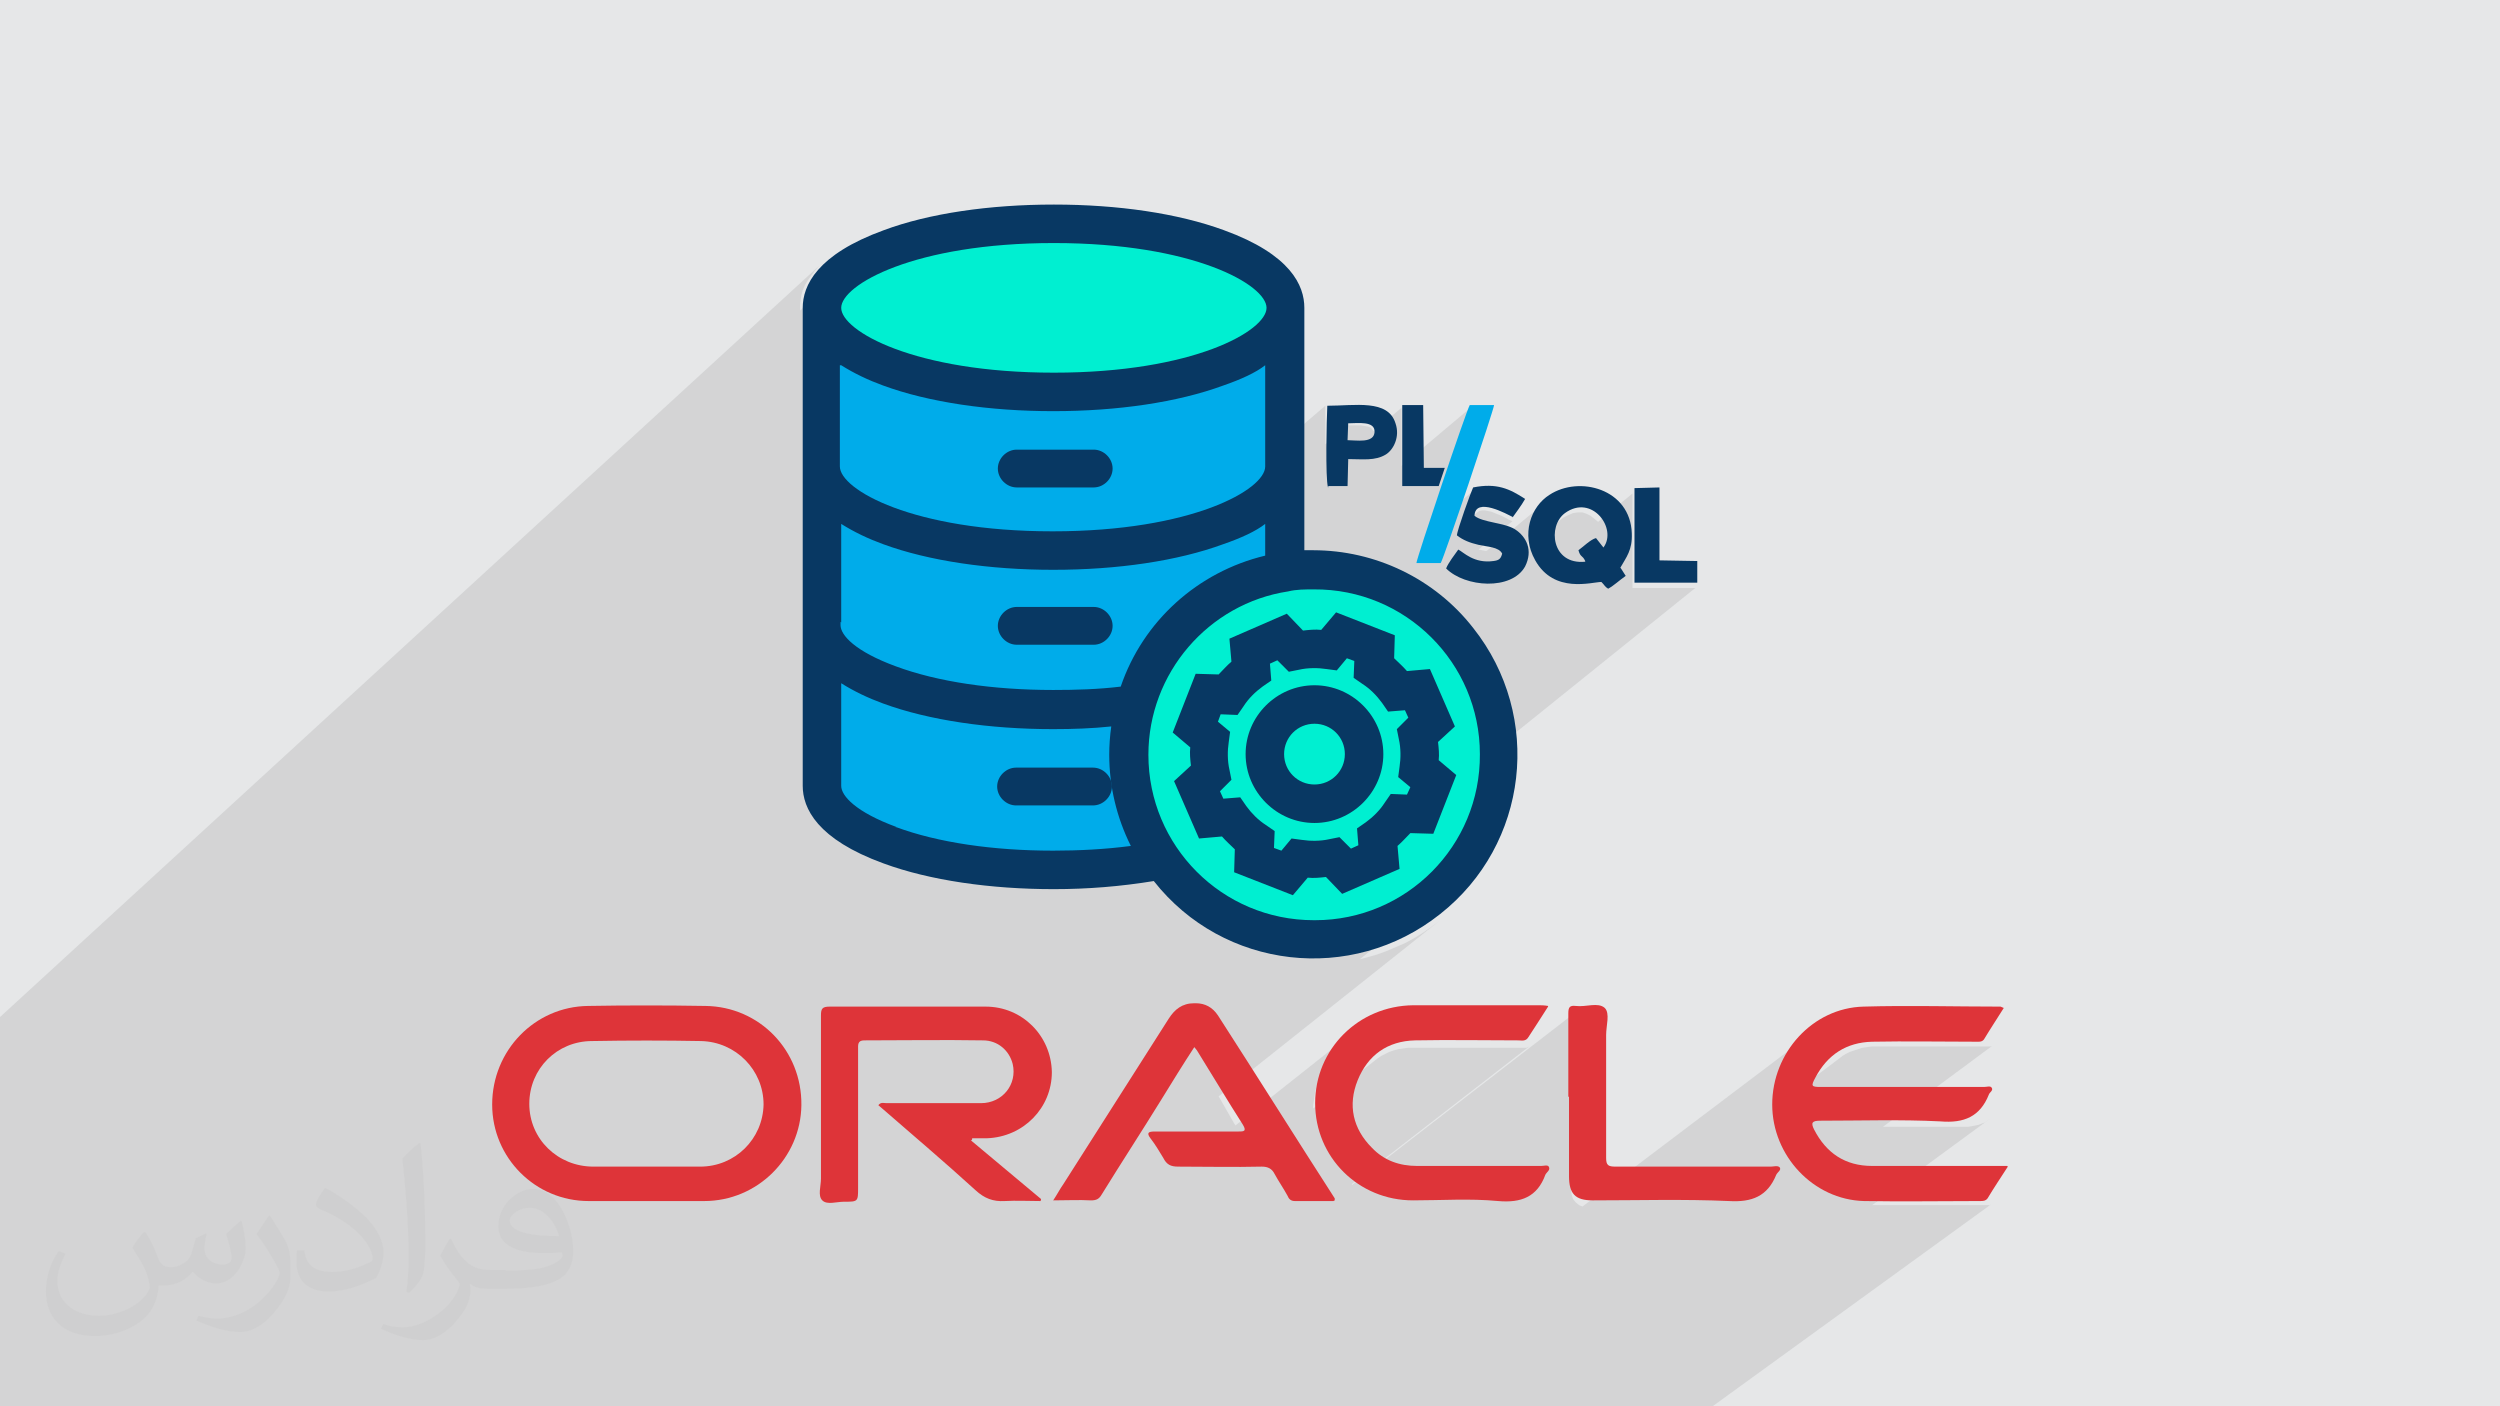 <?xml version="1.0" encoding="UTF-8"?>
<!DOCTYPE svg PUBLIC "-//W3C//DTD SVG 1.1//EN" "http://www.w3.org/Graphics/SVG/1.1/DTD/svg11.dtd">
<!-- Creator: CorelDRAW 2017 -->
<svg xmlns="http://www.w3.org/2000/svg" xml:space="preserve" width="3.703in" height="2.083in" version="1.1" style="shape-rendering:geometricPrecision; text-rendering:geometricPrecision; image-rendering:optimizeQuality; fill-rule:evenodd; clip-rule:evenodd"
viewBox="0 0 3703 2083"
 xmlns:xlink="http://www.w3.org/1999/xlink">
 <defs>
  <style type="text/css">
   <![CDATA[
    .fil6 {fill:#DE3439}
    .fil7 {fill:#DE3439}
    .fil4 {fill:#00ACEA}
    .fil3 {fill:#00EFD1}
    .fil5 {fill:#083863}
    .fil0 {fill:#E6E7E8}
    .fil2 {fill:#373435;fill-opacity:0.031}
    .fil1 {fill:#373435;fill-opacity:0.102}
   ]]>
  </style>
 </defs>
 <g id="Layer_x0020_1">
  <polygon class="fil0" points="0,0 3704,0 3704,2083 0,2083 "/>
  <path class="fil1" d="M1724 2083l-27 0 -115 0 -12 0 -9 0 -2 0 -9 0 -23 0 -20 0 -59 0 -32 0 -11 0 -27 0 -4 0 -49 0 -12 0 -16 0 -4 0 -33 0 -21 0 -7 0 -16 0 -11 0 -13 0 -16 0 -4 0 -10 0 -3 0 -28 0 -13 0 -4 0 -6 0 -4 0 -24 0 -14 0 -15 0 -1 0 -1 0 -2 0 -9 0 -4 0 -1 0 0 0 -14 0 -2 0 -1 0 -2 0 -12 0 0 0 -2 0 0 0 -1 0 0 0 0 0 -9 0 -1 0 -3 0 -5 0 -1 0 -2 0 0 0 -1 0 -7 0 0 0 -5 0 -9 0 0 0 -1 0 -6 0 -1 0 -4 0 -3 0 -6 0 -1 0 -1 0 0 0 -1 0 -6 0 -1 0 -7 0 0 0 -1 0 0 0 -3 0 -17 0 -2 0 -2 0 -1 0 -5 0 -6 0 -2 0 0 0 -1 0 0 0 -1 0 0 0 -2 0 -1 0 -1 0 -1 0 -8 0 -20 0 -1 0 -5 0 -1 0 -2 0 -13 0 -1 0 -2 0 -1 0 -1 0 -15 0 0 0 -1 0 -6 0 -5 0 0 0 0 0 -4 0 -8 0 -1 0 -4 0 -9 0 -1 0 -2 0 -2 0 -1 0 -2 0 -7 0 -1 0 -9 0 -3 0 -1 0 -9 0 -4 0 -4 0 -1 0 -7 0 -5 0 -1 0 -2 0 -2 0 -2 0 -1 0 -4 0 -9 0 -4 0 -1 0 -5 0 -1 0 -1 0 -4 0 -7 0 0 0 0 0 -1 0 -5 0 -1 0 -5 0 0 0 0 0 -6 0 -2 0 -6 0 -2 0 -3 0 -3 0 -1 0 -1 0 -4 0 -1 0 -3 0 -1 0 -1 0 -6 0 -1 0 -4 0 -2 0 -4 0 -3 0 -3 0 -1 0 -1 0 -2 0 -2 0 -2 0 -1 0 -9 0 -1 0 -2 0 -1 0 -2 0 -4 0 -6 0 -3 0 -5 0 -1 0 -1 0 -1 0 -4 0 -2 0 0 0 0 0 0 0 -1 0 -11 0 -1 0 -5 0 -1 0 -6 0 -8 0 -1 0 -1 0 0 0 -3 0 -4 0 -1 0 -13 0 -12 0 -11 0 -13 0 -9 0 -7 0 -1 0 -3 0 -15 0 -2 0 -20 0 -2 0 -11 0 -1 0 -1 0 0 0 0 0 -3 0 -1 0 -2 0 -18 0 -2 0 0 0 -12 0 -3 0 -1 0 -1 0 -5 0 -6 0 -12 0 -1 0 -4 0 -9 0 -5 0 0 0 -8 0 -3 0 -14 0 -14 0 -16 0 -8 0 -4 0 -21 0 -3 0 -30 0 -26 0 -18 0 -1 0 -7 0 -1 0 -27 0 -30 0 -1 0 -4 0 -3 0 -10 0 -15 0 -13 0 -5 0 -15 0 0 -5 0 -58 0 -4 0 -18 0 -1 0 -8 0 -8 0 -24 0 -25 0 -49 0 -78 0 -22 0 -115 0 -76 0 -10 0 -13 0 -22 0 -3 0 -33 1219 -1118 -7 8 -6 8 -5 7 -4 7 -3 7 -2 7 -1 7 -1 7 0 6 0 3 57 -52 -6 6 -5 6 -5 6 -4 6 -3 6 -2 6 -1 6 0 6 0 6 1 6 0 0 42 -38 -4 4 -3 4 -3 4 -2 4 -2 4 -1 3 0 3 0 3 1 3 2 4 2 4 3 4 3 4 4 4 5 4 5 4 6 4 7 4 7 4 8 4 8 4 9 4 10 4 10 4 11 4 11 3 12 3 13 3 13 3 14 3 14 3 15 2 16 2 16 2 17 1 17 1 18 1 19 1 19 0 19 0 19 -1 18 -1 17 -1 17 -1 16 -2 16 -2 15 -2 14 -3 14 -3 13 -3 13 -3 12 -3 11 -3 11 -4 10 -4 10 -4 9 -4 8 -4 8 -4 7 -4 7 -4 6 -4 5 -4 5 -4 -81 71 12 -4 11 -4 101 -88 0 6 -1 6 -2 6 -3 6 -4 6 -5 6 -5 6 -6 6 -232 202 -2 3 -3 4 -85 73 6 0 19 0 19 -1 18 -1 17 -1 17 -1 16 -2 16 -2 15 -2 14 -3 14 -3 13 -3 13 -3 12 -3 11 -3 7 -2 182 -156 0 5 0 6 0 7 0 8 0 9 0 9 0 10 0 3 33 -28 6 0 6 0 7 0 6 1 6 1 4 2 3 4 0 1 42 -35 0 86 101 -85 -1 1 -1 3 -1 4 -2 5 -2 6 -2 6 -3 7 -3 8 -3 8 -3 9 -3 9 -3 10 -3 10 -4 10 -4 11 -4 11 -4 11 -4 11 -3 10 -3 10 -3 10 -3 8 66 -55 -1 2 -1 3 -1 4 -2 4 -2 5 -2 6 -2 6 -2 6 -2 6 -2 6 -1 4 25 -21 3 -2 4 -1 4 0 5 1 5 1 5 2 5 2 5 2 4 2 4 2 3 2 3 1 2 1 -1 1 -49 41 5 1 5 1 2 0 88 -73 -5 4 -4 5 -4 5 -4 5 -3 6 -3 6 -2 6 -1 7 -1 7 0 7 0 7 0 2 52 -43 8 -4 7 -3 7 -1 7 0 6 2 6 3 5 4 5 4 1 1 51 -42 0 140 93 0 -359 289 -32 83 -51 41 1 11 -91 73 3 0 12 -2 12 -3 12 -3 11 -4 11 -4 11 -5 11 -5 10 -6 10 -6 10 -7 9 -7 -97 77 9 -2 13 -4 13 -4 13 -5 12 -6 12 -6 12 -7 11 -7 11 -8 -96 77 11 -3 14 -4 14 -5 14 -6 14 -6 13 -7 13 -8 13 -9 12 -9 -327 260 3 5 4 7 4 7 4 7 4 7 4 7 2 3 168 -133 -5 5 -5 5 -5 5 -5 5 -4 5 -4 6 -4 6 -3 6 -3 6 -3 6 -3 7 -2 7 -2 7 -2 7 -1 7 -1 7 -1 7 0 4 90 -70 5 -4 6 -4 6 -3 6 -3 6 -2 7 -2 7 -1 7 -1 8 0 5 0 5 0 5 0 5 0 5 0 5 0 5 0 5 0 5 0 5 0 5 0 5 0 5 0 5 0 5 0 5 0 5 0 5 0 5 0 5 0 5 0 5 0 5 0 5 0 5 0 5 0 5 0 5 0 5 0 5 0 5 0 5 0 2 0 2 0 2 0 2 0 2 -1 2 -1 -263 204 1 1 326 -252 -1 2 -1 2 0 3 0 3 0 8 0 8 0 8 0 8 0 8 0 8 0 8 0 8 0 8 0 8 0 8 0 8 0 8 0 8 0 8 0 8 0 7 0 7 0 7 0 7 0 7 0 7 0 7 0 7 0 7 0 7 0 7 0 7 0 7 0 7 0 7 0 7 0 9 1 8 2 6 4 5 5 4 5 2 344 -260 -5 4 -5 4 -5 5 -5 5 -4 5 -4 5 -4 5 -4 6 -3 6 -3 6 -3 6 -3 6 -2 6 -2 7 -2 7 -1 7 -1 7 -1 7 0 7 0 0 93 -70 5 -4 5 -3 6 -3 6 -2 6 -2 6 -2 7 -1 7 -1 7 0 5 0 5 0 5 0 5 0 5 0 5 0 5 0 5 0 5 0 5 0 5 0 5 0 5 0 5 0 5 0 5 0 5 0 5 0 5 0 5 0 5 0 5 0 5 0 5 0 5 0 5 0 5 0 5 0 5 0 5 0 5 0 5 0 2 0 2 0 2 0 2 0 2 0 2 -1 -162 120 5 0 6 0 6 0 6 0 6 0 6 0 6 0 6 0 6 0 6 0 6 0 6 0 6 0 6 0 6 0 6 0 6 0 6 0 7 0 6 0 6 0 6 -1 5 -1 5 -1 5 -2 5 -2 4 -3 4 -3 -176 129 2 0 7 0 5 0 5 0 5 0 5 0 5 0 5 0 5 0 5 0 5 0 5 0 5 0 5 0 5 0 5 0 5 0 5 0 5 0 5 0 5 0 5 0 5 0 5 0 5 0 5 0 5 0 5 0 5 0 5 0 5 0 5 0 5 0 5 0 2 0 1 0 1 0 1 0 1 0 1 -1 -422 306 -6 0 -168 0 -10 0 -35 0 -98 0 -8 0 -9 0 -34 0 -23 0 -7 0 -73 0 -21 0 -9 0 -65 0 -21 0 -60 0 -18 0 -35 0 -97 0zm-162 -1723l0 0z"/>
  <path class="fil2" d="M216 1826c7,11 12,21 16,32 3,7 5,19 21,19 5,0 11,-1 17,-5 7,-3 12,-9 14,-17l6 -21 15 -7 1 1c-2,8 -3,16 -3,21 0,18 15,24 27,24 7,0 13,-3 13,-10 0,-8 -4,-22 -8,-35 7,-7 14,-14 22,-20l1 1c4,15 6,30 6,40 0,10 -4,20 -8,27 -7,14 -20,25 -36,25 -12,0 -25,-6 -34,-17l-1 0c-9,11 -22,20 -43,20l-7 0c-1,14 -4,24 -9,33 -13,25 -50,42 -85,42 -49,0 -73,-28 -73,-66 0,-23 8,-45 19,-60l10 4c-7,14 -12,27 -12,40 0,35 29,52 62,52 31,0 68,-19 75,-42 -3,-25 -12,-36 -26,-59 4,-7 10,-15 17,-23l1 0 0 0 0 0 2 1 0 0zm564 -133c10,6 20,14 30,23 -6,8 -12,15 -21,21 -10,-8 -20,-15 -30,-22 7,-8 14,-15 20,-22l0 0 0 0 1 0 0 0zm5 96c-17,0 -30,11 -30,19 0,17 33,23 73,23 -5,-20 -22,-42 -43,-42zm-37 93c22,0 41,-1 55,-4 16,-4 30,-12 30,-18 0,-1 0,-3 -1,-5 -9,1 -19,1 -29,1 -29,0 -52,-7 -61,-23 -2,-5 -4,-10 -4,-16 0,-16 7,-32 19,-42 10,-9 21,-14 33,-14 20,0 37,16 48,42 6,14 11,30 11,51 0,14 -4,25 -12,34 -16,15 -45,21 -90,21l-20 0 0 0 -5 0c-11,0 -19,-2 -25,-7l-1 0c0,3 1,5 1,7 0,10 -3,23 -10,33 -20,30 -42,43 -60,43 -19,0 -42,-7 -63,-17l4 -7c7,3 16,5 29,5 34,0 78,-33 84,-64 -1,-3 -4,-6 -7,-10 -10,-12 -16,-22 -22,-32 5,-10 10,-18 14,-25l2 0c14,29 28,46 57,46l5 0 0 0 21 0 0 0 0 0 -3 1 0 0zm-146 31c2,-14 3,-29 3,-43l0 -21c0,-39 -5,-96 -9,-133 7,-8 17,-17 25,-23l2 1c5,47 7,101 7,151 0,13 -1,26 -2,35 -1,12 -8,21 -22,35l-3 -1 -1 -1 0 0zm-151 -62c1,18 10,33 41,33 20,0 36,-5 55,-14 3,-1 5,-3 5,-5 0,-12 -9,-27 -24,-41 -14,-13 -34,-25 -52,-32 -6,-3 -8,-5 -8,-8 0,-5 7,-16 13,-24l2 0c20,11 43,27 60,44 15,16 25,33 25,51 0,13 -4,26 -11,38 -22,11 -46,20 -70,20 -29,0 -48,-14 -48,-45 0,-3 0,-9 1,-16l10 0 0 0 0 0 1 -1 0 0zm-52 -52l18 29c7,11 13,22 13,41l0 24c0,19 -12,39 -32,60 -15,14 -29,20 -42,20 -19,0 -40,-6 -65,-17l3 -7c8,2 17,4 28,4 36,0 72,-26 89,-58 2,-4 3,-7 3,-9 0,-4 -2,-8 -4,-11 -9,-17 -19,-33 -30,-47 6,-9 12,-18 18,-27l1 0 0 0 0 0 0 -2 0 0z"/>
  <g id="_1357959458128">
  </g>
  <g id="_1357959456720">
  </g>
  <g id="_1357959456496">
  </g>
  <g id="_1357959456176">
  </g>
  <g id="_1357959456144">
  </g>
  <g id="_1357959456016">
  </g>
  <g id="_1357959455344">
  </g>
  <g id="_1357959454736">
  </g>
  <g id="_1357959454320">
  </g>
  <g id="_1357959454224">
  </g>
  <g id="_1357959453424">
  </g>
  <g id="_1357959453200">
  </g>
  <g id="_1357959453296">
  </g>
  <g id="_1357959451472">
  </g>
  <g id="_1357959451504">
  </g>
  <g id="_2081941206688">
   <g>
    <path class="fil3" d="M1905 847c150,-23 289,79 312,228 24,150 -79,289 -228,312 -103,16 -207,-28 -267,-114 -87,-124 -56,-295 68,-381 34,-24 73,-40 115,-46l0 1zm199 360l19 -49 -22 -19c2,-17 2,-34 -1,-50l21 -20 -21 -48 -29 2c-10,-13 -22,-25 -36,-34l1 -29 -49 -19 -19 22c-17,-2 -34,-2 -50,1l-20 -21 -48 21 2 29c-13,10 -25,22 -34,36l-29 -1 -19 49 22 19c-2,17 -2,34 1,50l-21 20 21 48 29 -2c10,13 22,25 36,34l-1 29 49 19 19 -21c17,2 34,2 50,-1l20 21 48 -21 -2 -29c13,-10 25,-22 34,-36l29 1 0 -1z"/>
    <path class="fil3" d="M2123 1157l-19 49 -29 -1c-9,14 -21,26 -34,36l2 29 -48 21 -20 -21c-16,3 -33,3 -50,1l-19 21 -49 -19 1 -29c-14,-9 -26,-21 -36,-34l-29 2 -21 -48 21 -20c-3,-16 -3,-33 -1,-50l-22 -19 19 -49 29 1c9,-14 21,-26 34,-36l-2 -29 48 -21 20 21c16,-3 33,-3 50,-1l19 -22 49 19 -1 29c14,9 26,21 36,34l29 -2 21 48 -21 20c3,16 3,33 1,50l22 19 0 1zm-103 -40c0,-40 -33,-74 -74,-74 -40,0 -74,33 -74,74 0,40 33,74 74,74l0 0c40,0 74,-33 74,-73 0,0 0,0 0,0l0 -1z"/>
    <circle class="fil3" cx="1947" cy="1117" r="74"/>
   </g>
   <g>
    <path class="fil4" d="M1905 691l0 155c-106,17 -193,93 -222,197l0 0c-40,5 -81,8 -122,8 -190,0 -343,-56 -343,-124l0 -236c0,68 154,124 343,124 190,0 343,-56 343,-124l0 0z"/>
    <path class="fil4" d="M1905 456l0 236c0,68 -154,124 -343,124 -190,0 -343,-56 -343,-124l0 -236c0,68 154,124 343,124 189,0 343,-56 343,-124z"/>
   </g>
   <path class="fil3" d="M1562 332c189,0 343,56 343,124 0,68 -154,124 -343,124 -189,0 -343,-56 -343,-124 0,-68 154,-124 343,-124z"/>
   <path class="fil4" d="M1722 1274l0 0c-53,10 -107,15 -160,14 -190,0 -343,-56 -343,-124l0 -237c0,68 154,124 343,124 41,0 81,-3 122,-8l0 0c-22,79 -8,164 39,231l0 0z"/>
   <g>
    <path class="fil5" d="M1506 722l114 0c15,0 28,-13 28,-28 0,-15 -13,-28 -28,-28l-114 0c-15,0 -28,13 -28,28 0,15 13,28 28,28z"/>
    <path class="fil5" d="M1506 955l114 0c15,0 28,-13 28,-28 0,-15 -13,-28 -28,-28l-114 0c-15,0 -28,13 -28,28 0,15 13,28 28,28z"/>
    <path class="fil5" d="M1619 1137l-114 0c-15,0 -28,13 -28,28 0,15 13,28 28,28l114 0c15,0 28,-13 28,-28 0,-15 -13,-28 -28,-28z"/>
    <path class="fil5" d="M1946 815c-5,0 -8,0 -14,0l0 -359c0,-33 -20,-79 -119,-115 -68,-25 -157,-38 -252,-38 -95,0 -185,13 -252,38 -99,36 -120,82 -120,115l0 708c0,33 21,79 120,115 68,25 158,38 252,38 50,0 99,-4 148,-12 103,131 293,153 424,49 131,-103 153,-293 49,-424 -57,-73 -145,-115 -237,-115l0 0 1 0zm-385 -455c207,0 315,62 315,96 0,34 -108,96 -315,96 -207,0 -315,-62 -315,-96 0,-34 108,-96 315,-96l0 0zm-315 181c19,12 40,22 62,30 68,25 158,38 252,38 95,0 184,-13 252,-38 26,-9 48,-19 62,-30l0 150c0,34 -108,96 -315,96 -207,0 -315,-62 -315,-96l0 -150 1 0zm0 381l0 -146c19,12 40,22 62,30 68,25 158,38 252,38 95,0 184,-13 252,-38 26,-9 48,-19 62,-30l0 47c-100,24 -181,97 -214,194 -33,4 -66,5 -100,5 -89,0 -171,-12 -233,-35 -60,-22 -82,-46 -82,-61l0 -5 0 0zm82 303c-60,-22 -82,-46 -82,-61l0 -152c19,12 40,22 62,30 68,25 158,38 252,38 29,0 58,-1 86,-4 -2,14 -3,28 -3,42 0,47 11,93 32,135 -38,5 -77,7 -115,7 -89,0 -171,-12 -233,-35l0 0 0 1zm618 138c-136,0 -245,-110 -245,-245 0,0 0,0 0,0 0,-121 89,-224 207,-242 12,-3 25,-3 38,-3 136,-1 246,109 246,244 1,136 -109,246 -244,246 -1,0 -1,0 -2,0l1 0z"/>
    <path class="fil5" d="M1947 1015c-56,0 -102,46 -102,102 0,56 46,102 102,102 56,0 102,-46 102,-102l0 0c0,-56 -46,-102 -102,-102l0 0zm0 147c-25,0 -45,-20 -45,-45 0,-25 20,-45 45,-45 25,0 45,20 45,45l0 0c0,25 -20,45 -45,45z"/>
    <path class="fil5" d="M2118 991l-34 3c-6,-7 -13,-13 -19,-19l1 -34 -87 -34 -22 26c-9,-1 -18,0 -27,1l-24 -25 -85 37 3 34c-7,6 -13,13 -19,19l-34 -1 -34 87 26 22c-1,9 0,18 1,27l-25 23 37 85 34 -3c6,7 13,13 19,19l-1 34 87 34 22 -26c9,1 18,0 27,-1l24 25 85 -37 -3 -34c7,-6 13,-13 19,-19l34 1 34 -87 -26 -22c1,-9 0,-18 -1,-27l25 -23 -37 -85zm-33 186l-25 -1 -9 13c-7,11 -17,21 -28,29l-13 9 2 25 -11 5 -17 -17 -15 3c-13,3 -28,3 -41,1l-15 -2 -15 18 -11 -4 1 -25 -13 -9c-11,-7 -21,-17 -29,-28l-9 -13 -25 2 -5 -11 17 -17 -3 -15c-3,-13 -3,-28 -1,-41l2 -15 -18 -15 4 -11 25 1 9 -13c7,-11 17,-21 28,-29l13 -9 -2 -25 11 -5 17 17 15 -3c13,-3 28,-3 41,-1l15 2 15 -18 11 4 -1 25 13 9c11,7 21,17 29,28l9 13 25 -2 5 11 -17 17 3 15c3,13 3,28 1,41l-2 15 18 15 -5 11 1 0z"/>
   </g>
   <path class="fil5" d="M2348 832c-50,5 -56,-53 -30,-72 40,-29 78,23 57,51l-11 -14c-8,2 -19,13 -26,18 3,11 6,7 10,16l0 1zm52 9c9,-16 18,-26 17,-51 -2,-66 -78,-86 -122,-57 -27,17 -43,58 -21,97 28,50 84,32 98,32 5,5 5,7 10,10 9,-5 16,-12 26,-19l-7 -11 -1 -1z"/>
   <path class="fil5" d="M2240 767c5,-7 14,-19 19,-28 -23,-15 -42,-24 -77,-17 -3,6 -24,64 -24,71 9,7 19,11 32,14 13,3 30,3 35,13 -2,8 -5,10 -13,11 -29,4 -44,-13 -52,-17 -5,7 -15,20 -18,28 28,28 97,33 117,-3 12,-24 2,-44 -15,-55 -16,-10 -48,-10 -60,-20 1,-29 49,-2 57,2l-1 1z"/>
   <path class="fil4" d="M2134 834c5,-8 79,-228 79,-234l-36 0c-5,8 -79,228 -79,234l34 0 1 0z"/>
   <path class="fil5" d="M1997 627c14,0 40,-4 39,13 -1,17 -27,12 -40,12l1 -26 0 0zm-31 93l30 0 1 -40c21,0 40,3 56,-7 11,-7 21,-26 14,-46 -11,-36 -60,-26 -101,-26 -1,20 -3,106 1,121l1 -1z"/>
   <polygon class="fil5" points="2421,863 2514,863 2514,831 2458,830 2458,722 2421,723 "/>
   <polygon class="fil5" points="2077,720 2131,720 2140,693 2109,693 2108,600 2077,600 "/>
   <g>
    <path class="fil6" d="M1037 1728c-26,0 -53,0 -79,0 -26,0 -53,0 -79,0 -53,0 -95,-41 -95,-93 0,-52 41,-93 93,-93 54,-1 108,-1 161,0 52,1 93,43 93,94 -1,51 -42,92 -94,92zm7 -238c-58,-1 -116,-1 -173,0 -79,1 -142,66 -142,146 0,79 64,143 143,143 29,0 57,0 86,0 28,0 56,0 85,0 79,0 143,-64 144,-142 1,-81 -62,-146 -142,-147z"/>
    <path class="fil6" d="M2974 1728c-11,17 -21,32 -30,47 -3,4 -7,4 -11,4 -57,0 -115,1 -172,0 -75,-2 -136,-67 -136,-143 0,-77 60,-143 135,-145 68,-2 135,0 203,0 1,0 2,1 5,2 -10,16 -20,31 -29,46 -3,5 -9,4 -13,4 -51,0 -102,-1 -153,0 -38,1 -66,19 -84,53 -7,13 -6,14 8,14 81,0 161,0 242,0 4,0 9,-2 11,1 3,4 -3,7 -4,10 -13,33 -37,43 -72,40 -59,-3 -118,-1 -178,-1 -12,0 -14,3 -9,13 18,35 46,54 86,54 61,0 122,0 183,0 4,0 9,0 17,0z"/>
    <path class="fil7" d="M1438 1689c35,29 69,58 104,87 0,1 0,2 -1,3 -18,0 -35,-1 -53,0 -17,1 -30,-4 -43,-16 -45,-41 -91,-80 -137,-120 -2,-2 -5,-4 -7,-6 4,-5 8,-3 12,-3 47,0 93,0 140,0 32,0 54,-28 47,-58 -5,-20 -22,-35 -44,-35 -59,-1 -118,0 -176,0 -10,0 -9,7 -9,13 0,68 0,136 0,205 0,21 0,21 -21,21 -11,0 -25,5 -32,-2 -7,-7 -2,-21 -2,-32 0,-81 0,-161 0,-242 0,-10 2,-13 13,-13 77,0 154,0 231,0 54,0 97,43 98,97 0,53 -42,96 -96,98 -7,0 -15,0 -22,0 0,1 0,2 -1,3z"/>
    <path class="fil6" d="M1975 1779c-19,0 -38,0 -57,0 -6,0 -9,-3 -11,-8 -6,-11 -13,-21 -19,-32 -4,-8 -10,-11 -19,-11 -41,1 -83,0 -124,0 -11,0 -17,-3 -22,-13 -6,-10 -12,-20 -19,-29 -6,-8 -3,-10 6,-10 41,0 83,0 124,0 8,0 13,0 7,-10 -23,-36 -45,-73 -68,-110 -1,-1 -2,-3 -4,-5 -17,26 -33,52 -49,78 -29,47 -59,93 -88,140 -4,7 -8,9 -16,9 -18,-1 -35,0 -56,0 6,-9 10,-17 15,-24 52,-82 104,-163 156,-245 9,-14 20,-23 38,-23 1,0 1,0 2,0 14,0 25,6 33,18 58,90 115,181 173,271 0,0 0,1 0,3z"/>
    <path class="fil6" d="M2293 1491c-10,16 -20,31 -29,45 -4,7 -10,5 -15,5 -51,0 -102,-1 -153,0 -41,1 -70,22 -85,59 -15,37 -7,72 21,100 18,19 41,27 67,27 61,0 123,0 184,0 4,0 9,-2 11,1 3,5 -3,8 -5,12 -12,33 -36,42 -70,39 -42,-4 -84,-1 -126,-1 -81,0 -145,-64 -145,-144 0,-80 64,-144 145,-145 62,0 125,0 187,0 3,0 7,0 13,1z"/>
    <path class="fil6" d="M2323 1625c0,-41 0,-83 0,-124 0,-9 2,-12 11,-11 15,2 33,-6 43,3 8,8 2,26 2,40 0,61 0,121 0,182 0,11 3,13 14,13 77,0 153,0 230,0 4,0 10,-2 13,1 3,4 -3,7 -5,11 -13,32 -36,41 -70,39 -67,-3 -135,-1 -202,-1 -26,0 -35,-10 -35,-36 0,-39 0,-79 0,-118z"/>
   </g>
  </g>
 </g>
</svg>

